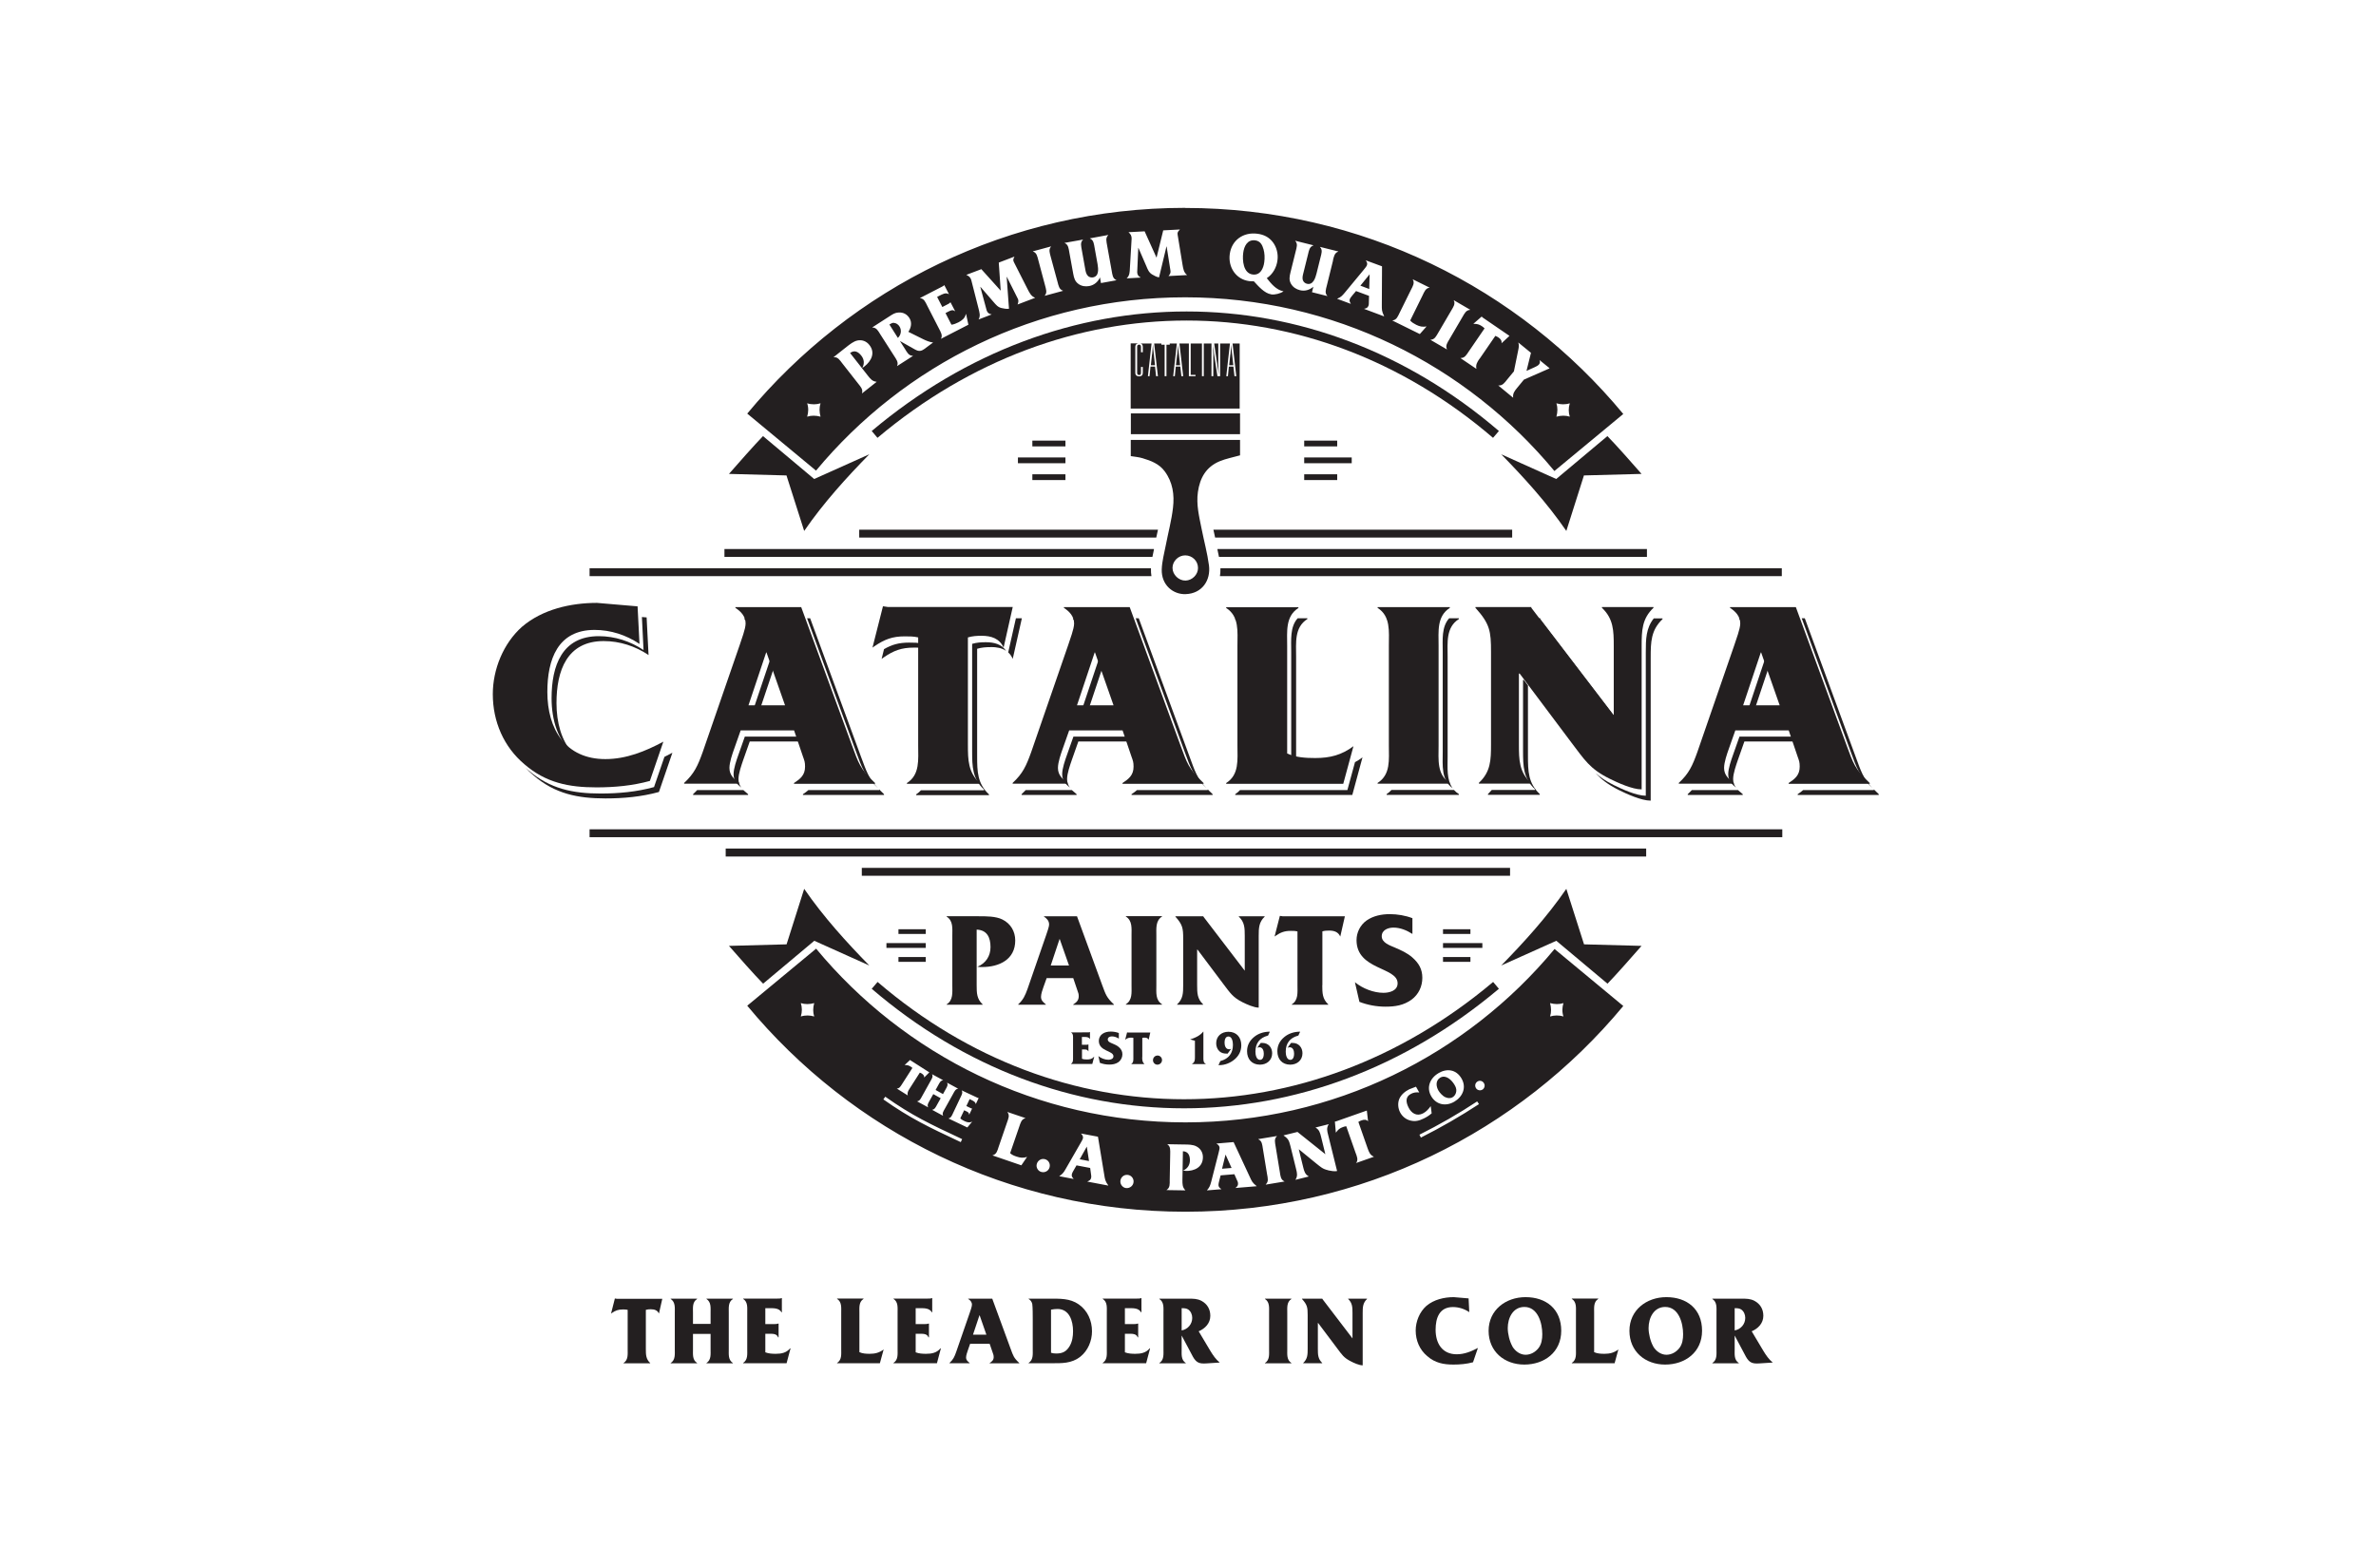 <?xml version="1.0" encoding="UTF-8"?> <svg xmlns="http://www.w3.org/2000/svg" id="Logo" viewBox="0 0 247 163"><defs><style>.cls-1,.cls-2{fill:#231f20;}.cls-2{fill-rule:evenodd;}</style></defs><g id="Catalina_Paints"><path class="cls-2" d="M75.78,98.34c.82.94,2.68,3.05,3.55,3.93l5.32-4.46,5.72,2.57c-2.31-2.36-4.75-5.03-6.77-7.97l-1.83,5.77-5.99.16h0Z"></path><path class="cls-2" d="M170.65,98.34c-.82.94-2.68,3.05-3.54,3.93l-5.32-4.46-5.73,2.57c2.31-2.36,4.75-5.03,6.77-7.97l1.84,5.77,5.99.16h0Z"></path><path class="cls-1" d="M155.22,102.09l.6.71c-19.68,16.57-45.88,16.57-65.2,0l.61-.71c18.96,16.26,44.67,16.26,63.99,0Z"></path><polygon class="cls-2" points="61.29 86.22 185.28 86.22 185.28 87.04 61.29 87.04 61.29 86.22 61.29 86.22"></polygon><polygon class="cls-2" points="75.44 88.22 171.13 88.22 171.13 89.05 75.44 89.05 75.44 88.22 75.44 88.22"></polygon><polygon class="cls-2" points="89.59 90.23 156.98 90.23 156.98 91.05 89.59 91.05 89.59 90.23 89.59 90.23"></polygon><polygon class="cls-2" points="105.82 47.56 110.76 47.56 110.76 48.16 105.82 48.16 105.82 47.56 105.82 47.56"></polygon><polygon class="cls-2" points="107.32 45.81 110.76 45.81 110.76 46.41 107.32 46.41 107.32 45.81 107.32 45.81"></polygon><polygon class="cls-2" points="107.32 49.31 110.76 49.31 110.76 49.91 107.32 49.91 107.32 49.31 107.32 49.31"></polygon><polygon class="cls-2" points="140.52 47.56 135.58 47.56 135.58 48.16 140.52 48.16 140.52 47.56 140.52 47.56"></polygon><polygon class="cls-2" points="139.01 45.81 135.58 45.81 135.58 46.41 139.01 46.41 139.01 45.81 139.01 45.81"></polygon><polygon class="cls-2" points="139.01 49.31 135.58 49.31 135.58 49.91 139.01 49.91 139.01 49.31 139.01 49.31"></polygon><polygon class="cls-2" points="92.15 98.05 96.24 98.05 96.24 98.55 92.15 98.55 92.15 98.05 92.15 98.05"></polygon><polygon class="cls-2" points="93.4 96.61 96.24 96.61 96.24 97.1 93.4 97.1 93.4 96.61 93.4 96.61"></polygon><polygon class="cls-2" points="93.4 99.5 96.24 99.5 96.24 100 93.4 100 93.4 99.5 93.4 99.5"></polygon><polygon class="cls-2" points="154.1 98.05 150.01 98.05 150.01 98.55 154.1 98.55 154.1 98.05 154.1 98.05"></polygon><polygon class="cls-2" points="152.86 96.61 150.01 96.61 150.01 97.1 152.86 97.1 152.86 96.61 152.86 96.61"></polygon><polygon class="cls-2" points="152.86 99.5 150.01 99.5 150.01 100 152.86 100 152.86 99.5 152.86 99.5"></polygon><path class="cls-1" d="M101.53,102.43c0,.8.01,1.43.62,1.99v.04h-3.74v-.04c.69-.43.59-1.23.59-1.96v-5.2c0-.73.1-1.53-.59-1.96v-.04h3.3c.78,0,1.81-.01,2.5.34.85.42,1.33,1.23,1.33,2.18,0,1.99-1.68,2.76-3.43,2.76-.17,0-.34,0-.5-.03.87-.36,1.36-1.11,1.36-2.04,0-.99-.35-1.78-1.44-1.82v5.79Z"></path><path class="cls-1" d="M108.81,101.68l-.34.95c-.1.28-.25.71-.25,1.01,0,.39.25.57.5.78v.04h-2.87v-.04c.53-.49.71-.9.97-1.61l1.93-5.58c.08-.28.31-.83.31-1.12,0-.38-.25-.63-.53-.81v-.04h3.43l2.64,7.21c.34.9.41,1.22,1.2,1.96v.04h-4.23v-.04c.32-.21.57-.41.57-.85,0-.24-.03-.31-.11-.53l-.46-1.36h-2.77ZM110.16,97.62h-.01l-.92,2.76h1.9l-.97-2.76Z"></path><path class="cls-1" d="M120.21,102.47c0,.73-.1,1.51.59,1.94v.04h-3.76v-.04c.69-.43.59-1.22.59-1.94v-5.22c0-.73.1-1.53-.59-1.96v-.04h3.76v.04c-.68.43-.59,1.23-.59,1.96v5.22Z"></path><path class="cls-1" d="M130.85,104.76c-.49,0-1.26-.35-1.68-.56-1.03-.52-1.3-.99-1.99-1.89l-2.69-3.58h-.04v3.69c0,.81.01,1.43.62,2v.04h-2.7v-.04c.62-.57.63-1.19.63-2v-4.83c0-1.08-.06-1.46-.81-2.29v-.04h2.91v.04l4.3,5.62v-3.62c0-.81-.01-1.43-.62-2v-.04h2.69v.04c-.6.57-.62,1.19-.62,2v7.46Z"></path><path class="cls-1" d="M137.46,102.43c0,.8.01,1.43.62,1.99v.04h-3.79v-.04c.69-.43.59-1.23.59-1.96v-5.62c-.24-.06-.45-.06-.7-.06-.64,0-1.05.15-1.58.52l-.1.07.55-2.15.27.04h6.49l-.48,2.11c-.21-.48-.64-.62-1.15-.62-.25,0-.48.01-.71.08v5.6Z"></path><path class="cls-1" d="M140.87,102.13c.78.64,1.93,1.09,2.94,1.09.63,0,1.48-.21,1.48-.99,0-1.71-4.27-1.36-4.27-4.49,0-.8.39-1.57,1.03-2.03.71-.5,1.58-.67,2.43-.67.78,0,1.62.14,2.35.42v1.64c-.59-.38-1.27-.66-1.97-.66-.55,0-1.22.24-1.22.9s.81.94,1.33,1.16c.67.29,1.3.56,1.86,1.05.67.59,1.03,1.22,1.03,2.11s-.38,1.72-1.12,2.27c-.83.6-1.72.73-2.71.73-.92,0-1.85-.17-2.71-.5l-.46-2.01Z"></path><polygon class="cls-2" points="112.98 119.21 112.24 120.53 113.21 120.71 112.98 119.21 112.98 119.21"></polygon><path class="cls-2" d="M161.6,98.67c-9.14,11.01-22.94,18.02-38.37,18.02s-29.25-7.03-38.39-18.06l-7.16,5.93c10.84,13.09,27.22,21.42,45.55,21.42s34.67-8.32,45.52-21.39l-7.15-5.93ZM84.64,105.68c-.43-.13-.91-.15-1.39,0,.15-.48.14-.96,0-1.39.44.14.91.13,1.39,0-.13.49-.14.95,0,1.39ZM149.52,111.58c.89-.53,1.86-.4,2.41.54.55.93.13,1.9-.73,2.41-.87.52-1.88.35-2.41-.55-.54-.91-.13-1.89.74-2.4ZM96.89,111.68h0s1.16.63,1.16.63h0c-.29.03-.39.29-.52.52l-.27.49.77.43.27-.49c.12-.22.29-.45.15-.7h0s1.16.63,1.16.63h0c-.29.03-.39.29-.52.52l-.89,1.6c-.12.22-.29.45-.15.7h0s-1.16-.63-1.16-.63h0c.29-.03.39-.29.52-.52l.38-.68-.77-.43-.38.68c-.12.22-.29.45-.15.7h0s-1.16-.63-1.16-.63h0c.29-.03.39-.29.52-.52l.89-1.6c.12-.22.29-.45.15-.7ZM93.23,113.17c.29,0,.41-.26.55-.47l1.07-1.67c-.06-.06-.12-.1-.2-.15-.19-.12-.34-.15-.57-.15h-.04s.57-.53.57-.53l.07.06,1.93,1.23-.54.54c.03-.18-.08-.3-.22-.4-.08-.05-.14-.09-.23-.11l-1.06,1.66c-.15.24-.27.43-.19.71h0s-1.13-.71-1.13-.71h0ZM99.87,118.74l-.19-.09c-3.05-1.43-5.06-2.38-7.85-4.35l.2-.28c2.76,1.96,4.77,2.9,7.8,4.32l.19.09-.14.31ZM101.45,114.82h-.01c-.02-.27-.28-.37-.5-.48l-.14-.07-.34.72.41.2c.06.03.13.06.17.06h.02s-.3.63-.3.63h-.02c.02-.22-.19-.3-.36-.38l-.15-.07-.4.84c.12.13.28.21.44.29.25.12.5.19.77.06h.02s-.5.6-.5.6l-1.97-.94h0c.28-.05.37-.31.48-.54l.79-1.67c.11-.23.26-.47.11-.71h0s1.56.73,1.56.73c.07.03.14.07.2.07h.01s-.31.65-.31.65ZM106.19,121.16l-3-1.03v-.02c.42-.1.5-.5.62-.86l.88-2.56c.12-.36.31-.73.04-1.06v-.02s1.86.63,1.86.63v.02c-.42.1-.5.51-.63.87l-.95,2.76c.18.18.43.28.68.36.38.13.7.16,1.08.03l-.59.87ZM109.11,121.36c-.1.38-.49.59-.87.48-.34-.09-.56-.48-.46-.82.1-.38.48-.61.86-.5.36.1.57.47.47.84ZM115.21,123.26l-2.16-.41v-.02c.19-.08.34-.15.38-.38.02-.12.02-.16,0-.28l-.1-.74-1.42-.27-.26.45c-.08.13-.2.34-.23.49-.04.2.07.32.18.45v.02s-1.47-.28-1.47-.28v-.02c.32-.2.46-.39.65-.73l1.53-2.66c.07-.14.24-.39.27-.54.04-.19-.07-.35-.19-.47v-.02s1.75.33,1.75.33l.65,3.94c.08.49.09.66.42,1.12v.02ZM117.84,122.9c-.04.39-.39.66-.78.62-.35-.04-.62-.38-.59-.74.04-.39.37-.68.77-.63.37.04.64.38.6.75ZM123.24,121.72c-.09,0-.17,0-.26-.02.45-.18.71-.56.72-1.05,0-.52-.17-.93-.73-.96l-.05,3.01c0,.41,0,.74.3,1.04v.02l-1.94-.03v-.02c.36-.22.32-.63.32-1.01l.05-2.7c0-.38.06-.79-.29-1.02v-.02s1.72.03,1.72.03c.41,0,.94,0,1.3.2.44.23.68.65.67,1.15-.02,1.03-.9,1.42-1.8,1.4ZM128.44,123.52v-.02c.16-.12.28-.24.26-.47,0-.12-.03-.16-.08-.27l-.3-.68-1.43.12-.13.51c-.04.15-.1.38-.09.53.02.2.16.29.29.38v.02s-1.48.12-1.48.12v-.02c.25-.28.33-.49.43-.87l.76-2.97c.03-.15.12-.44.11-.59-.02-.2-.16-.31-.31-.4v-.02s1.77-.15,1.77-.15l1.68,3.61c.21.45.26.61.71.96v.02s-2.18.18-2.18.18ZM131.59,123.15v-.02c.31-.28.2-.67.13-1.05l-.44-2.68c-.06-.37-.08-.79-.47-.95v-.02s1.93-.32,1.93-.32v.02c-.31.28-.19.68-.13,1.06l.44,2.68c.06.37.08.78.47.95v.02s-1.93.32-1.93.32ZM138.08,121.67c-.59-.13-.78-.34-1.24-.7l-1.8-1.47h-.02s.46,1.87.46,1.87c.1.41.19.72.56.93v.02s-1.36.34-1.36.34v-.02c.23-.37.16-.68.06-1.09l-.6-2.43c-.14-.54-.21-.73-.7-1.06v-.02s1.46-.36,1.46-.36v.02s2.88,2.3,2.88,2.3l-.45-1.83c-.1-.41-.19-.72-.56-.93v-.02s1.35-.34,1.35-.34v.02c-.23.36-.16.68-.05,1.09l.93,3.76c-.25.06-.68-.02-.92-.07ZM140.98,120.93v-.02c.25-.33.07-.71-.06-1.06l-.97-2.76c-.13.01-.23.05-.35.09-.32.11-.49.26-.69.53l-.04.05-.1-1.15.14-.03,3.18-1.12.13,1.12c-.18-.2-.42-.19-.67-.1-.12.04-.23.09-.34.16l.96,2.74c.14.39.25.7.64.87v.02s-1.85.65-1.85.65ZM146.62,116.5c-.48-.12-.87-.44-1.09-.89-.2-.41-.24-.92-.07-1.35.19-.45.6-.79,1.04-1.01l.7-.27.34.6c-.29-.04-.59,0-.85.14-.61.3-.54.87-.27,1.41.3.61.85.96,1.5.63.34-.17.6-.46.81-.76l.1.75c-.25.22-.53.4-.83.54-.45.22-.87.34-1.37.21ZM147.71,118.27l-.15-.3c2.06-1.03,4.08-2.19,6-3.46l.19.28c-1.94,1.27-3.97,2.44-6.04,3.48ZM154.11,113.28c-.21.14-.52.08-.66-.13-.16-.23-.11-.54.13-.7.22-.15.52-.09.67.14.16.23.09.54-.14.7ZM162.53,105.68c-.48-.15-.97-.13-1.39,0,.14-.44.13-.91,0-1.39.48.13.95.14,1.39,0-.13.43-.16.92,0,1.39Z"></path><polygon class="cls-2" points="127.4 120.05 127.04 121.51 128.03 121.43 127.41 120.05 127.4 120.05"></polygon><path class="cls-2" d="M150.21,114.05c.24.13.55.17.79.03.23-.13.36-.37.39-.63.03-.25-.07-.48-.2-.69-.29-.48-.89-1.06-1.47-.72-.5.3-.44.91-.18,1.35.15.25.42.53.67.67Z"></path><path class="cls-2" d="M170.65,49.27c-.82-.94-2.68-3.05-3.55-3.93l-5.32,4.46-5.72-2.57c2.31,2.36,4.75,5.03,6.77,7.97l1.83-5.77,5.99-.16h0Z"></path><path class="cls-2" d="M75.78,49.27c.82-.94,2.68-3.05,3.54-3.93l5.32,4.46,5.73-2.57c-2.31,2.36-4.75,5.03-6.77,7.97l-1.84-5.77-5.99-.16h0Z"></path><path class="cls-1" d="M91.22,45.52l-.6-.71c19.68-16.57,45.88-16.57,65.2,0l-.61.71c-18.96-16.26-44.67-16.26-63.99,0Z"></path><path class="cls-2" d="M130.49,24.99c-.82-.11-1.16.61-1.25,1.3-.1.76,0,2.13.99,2.25.8.1,1.12-.65,1.2-1.3.06-.43.04-.91-.08-1.33-.13-.46-.34-.85-.86-.92Z"></path><polygon class="cls-2" points="141.42 29.7 142.34 30.05 142.38 28.53 142.37 28.53 141.42 29.7"></polygon><path class="cls-2" d="M92.93,33.56c-.15,0-.29.06-.41.14l-.06.04.88,1.39c.34-.31.41-.82.16-1.2-.13-.2-.34-.35-.58-.36Z"></path><path class="cls-2" d="M123.2,21.61c-18.31,0-34.67,8.32-45.52,21.39l7.15,5.93c9.14-11.01,22.94-18.02,38.37-18.02s29.25,7.03,38.39,18.06l7.16-5.93c-10.84-13.09-27.22-21.42-45.55-21.42ZM85.3,43.32c-.48-.13-.95-.14-1.39,0,.13-.43.16-.92,0-1.39.48.15.97.13,1.39,0-.14.44-.13.91,0,1.39ZM89.61,40.89v-.02c.13-.4-.17-.69-.4-.99l-1.67-2.13c-.23-.3-.45-.66-.87-.61v-.02s1.34-1.06,1.34-1.06c.32-.25.73-.58,1.13-.66.48-.1.94.08,1.24.47.64.81.2,1.67-.52,2.23-.07.05-.14.11-.22.15.24-.43.2-.89-.1-1.27-.32-.41-.71-.62-1.17-.28l1.86,2.37c.26.33.46.58.89.62v.02s-1.52,1.2-1.52,1.2ZM96.19,36.22c-.4.29-.63.36-1.08.11l-1.56-.88.54.85c.2.32.38.7.81.69v.02s-1.64,1.05-1.64,1.05v-.02c.17-.38-.1-.7-.3-1.02l-1.46-2.28c-.2-.32-.38-.69-.81-.69v-.02s1.8-1.16,1.8-1.16c.3-.19.54-.36.91-.38.49-.03.88.17,1.14.58.29.46.18,1-.11,1.43l1.51.75c.34.17.68.31,1.06.36l-.81.6ZM97.82,35.24v-.02c.2-.36-.03-.7-.2-1.04l-1.24-2.42c-.17-.34-.32-.73-.73-.76v-.02s2.25-1.16,2.25-1.16c.1-.05.2-.1.25-.17h.02s.48.93.48.93h-.02c-.33-.2-.68.02-1,.18l-.21.11.54,1.05.6-.31c.09-.05.18-.1.22-.16l.03-.02.47.9-.03.02c-.22-.21-.51-.03-.75.09l-.21.11.62,1.21c.26-.03.5-.14.73-.25.36-.19.67-.42.76-.84l.03-.02.24,1.11-2.86,1.47ZM105.79,31.66v-.02c.06-.16.12-.39.03-.56l-1.15-2.29h-.02s.24,3.31.24,3.31c-.25.03-.52-.01-.76-.07-.4-.09-.59-.34-.85-.64l-1.35-1.56h-.02s.66,2.44.66,2.44c.07.24.26.38.5.41v.02s-1.33.51-1.33.51v-.02c.2-.36.08-.7-.01-1.09l-.76-2.98c-.07-.27-.25-.43-.5-.53v-.02s1.56-.59,1.56-.59v.02s2,2.22,2,2.22l-.2-2.9v-.02s1.62-.62,1.62-.62v.02c-.1.21-.17.32-.05.55l1.43,2.82c.19.36.36.73.76.88v.02s-1.79.68-1.79.68ZM108.61,30.75v-.02c.28-.31.12-.69.03-1.06l-.7-2.62c-.1-.37-.16-.78-.56-.9v-.02s1.88-.51,1.88-.51v.02c-.28.31-.12.7-.03,1.06l.71,2.62c.1.37.16.77.56.9v.02s-1.88.51-1.88.51ZM114.45,29.42l-.1-.58c-.21.46-.59.8-1.12.9-.39.07-.79.02-1.12-.22-.37-.27-.46-.62-.54-1.05l-.41-2.25c-.07-.37-.09-.79-.48-.95v-.02s1.9-.34,1.9-.34v.02c-.31.28-.18.68-.12,1.06l.35,1.95c.05.28.09.55.3.76.13.12.33.17.51.14.65-.12.56-.89.48-1.37l-.31-1.72c-.07-.37-.09-.79-.48-.95v-.02s1.9-.35,1.9-.35v.02c-.31.28-.18.68-.12,1.06l.48,2.66c.07.37.09.79.48.95v.02s-1.6.29-1.6.29ZM121.48,28.71v-.02c.12-.13.24-.33.2-.53l-.4-2.53h-.02s-.77,3.21-.77,3.21c-.25-.04-.49-.17-.71-.3-.35-.21-.46-.51-.61-.87l-.82-1.89h-.02s-.11,2.52-.11,2.52c0,.25.13.44.35.54v.02s-1.43.08-1.43.08v-.02c.3-.28.3-.64.32-1.04l.18-3.07c.01-.28-.11-.49-.31-.65v-.02s1.67-.09,1.67-.09v.02s1.23,2.72,1.23,2.72l.69-2.82v-.02s1.73-.09,1.73-.09v.02c-.16.17-.27.25-.23.51l.51,3.12c.07.4.12.81.46,1.07v.02s-1.91.1-1.91.1ZM132.15,30.6c-.69-.09-1.35-.86-1.8-1.35l-.47-.02c-1.41-.18-2.22-1.46-2.04-2.8.19-1.46,1.41-2.32,2.86-2.13.66.08,1.22.35,1.62.88.4.52.57,1.23.48,1.88-.09.74-.48,1.45-1.11,1.86.45.57.97,1.22,1.74,1.37-.34.23-.88.37-1.29.32ZM138.58,27.07l-.65,2.63c-.09.37-.24.76.05,1.06v.02s-1.59-.4-1.59-.4l.14-.57c-.38.33-.87.49-1.39.36-.38-.09-.73-.31-.93-.66-.23-.4-.16-.75-.06-1.18l.55-2.22c.09-.37.24-.76-.05-1.06v-.02s1.88.47,1.88.47v.02c-.41.13-.46.55-.55.91l-.48,1.93c-.07.28-.15.54-.04.81.07.17.23.29.4.33.64.16.88-.58,1-1.06l.42-1.69c.09-.37.24-.76-.05-1.06v-.02s1.89.47,1.89.47v.02c-.4.13-.46.55-.55.91ZM143.88,32.89l-2.06-.77v-.02c.2-.04.36-.09.44-.31.04-.12.04-.16.04-.28l.02-.75-1.35-.5-.34.4c-.1.12-.25.3-.31.44-.07.19.02.32.1.47v.02s-1.4-.52-1.4-.52v-.02c.36-.14.52-.31.77-.61l1.96-2.37c.09-.12.3-.35.35-.49.07-.18,0-.35-.11-.49v-.02s1.68.62,1.68.62l-.02,3.99c0,.5-.02.67.23,1.17v.02ZM148.62,29.91c-.42.04-.56.44-.73.79l-1.29,2.62c.16.2.4.33.63.45.36.18.67.24,1.07.17l-.7.79-2.84-1.4v-.02c.43-.04.56-.43.73-.77l1.2-2.43c.17-.34.4-.69.18-1.05v-.02s1.76.87,1.76.87v.02ZM150.42,36.31v.02s-1.7-.99-1.7-.99v-.02c.43-.01.59-.39.79-.72l1.37-2.34c.19-.33.44-.66.25-1.03v-.02s1.7.99,1.7.99v.02c-.43.01-.6.4-.79.72l-1.37,2.34c-.19.33-.44.65-.25,1.03ZM153.8,37.3c-.23.34-.41.62-.32,1.03v.02s-1.64-1.11-1.64-1.11v-.02c.43.02.63-.36.84-.67l1.65-2.41c-.09-.09-.18-.16-.28-.23-.28-.19-.5-.24-.83-.24h-.06s.87-.76.87-.76l.1.1,2.79,1.91-.83.77c.05-.27-.09-.45-.31-.6-.11-.07-.21-.13-.33-.17l-1.65,2.4ZM161.08,38.3l-2.66,1.17-.7.85c-.27.33-.47.58-.42,1.01v.02s-1.53-1.26-1.53-1.26v-.02c.43.05.66-.3.9-.6l.71-.86.46-2.26c.05-.26.09-.48,0-.72v-.02s1.31,1.07,1.31,1.07v.02s-.46,1.86-.46,1.86l.84-.38c.13-.06.35-.16.45-.28.12-.15.13-.28.07-.44v-.02s1.02.83,1.02.83v.02ZM163.19,43.32c-.44-.14-.91-.13-1.39,0,.13-.49.14-.95,0-1.39.43.13.91.15,1.39,0-.15.48-.14.96,0,1.39Z"></path><path class="cls-1" d="M112.47,110.07c.16.07.35.08.52.08.28,0,.54-.04.73-.28h.03l-.2.75h-2.21v-.02c.24-.15.21-.44.21-.69v-1.87c0-.26.04-.55-.21-.7h0s1.75-.01,1.75-.01c.08,0,.16,0,.21-.03h.01v.72h-.01c-.14-.23-.42-.21-.67-.21h-.16v.81h.47c.07,0,.14,0,.18-.03h.03v.7h-.03c-.07-.2-.3-.18-.48-.18h-.16v.94Z"></path><path class="cls-1" d="M114.17,109.79c.28.23.69.39,1.05.39.22,0,.53-.08.53-.36,0-.61-1.52-.49-1.52-1.61,0-.28.14-.56.37-.72.25-.18.56-.24.87-.24.28,0,.58.05.84.15v.58c-.21-.13-.46-.23-.71-.23-.2,0-.44.08-.44.32s.29.34.48.42c.24.1.47.2.67.37.24.21.37.44.37.75s-.14.61-.4.81c-.3.21-.62.26-.97.26-.33,0-.66-.06-.97-.18l-.16-.72Z"></path><path class="cls-1" d="M118.74,109.9c0,.28,0,.51.22.71v.02h-1.35v-.02c.24-.15.21-.44.21-.7v-2.01c-.08-.02-.16-.02-.25-.02-.23,0-.38.05-.56.19l-.04.03.2-.77.09.02h2.32l-.17.75c-.08-.17-.23-.22-.41-.22-.09,0-.17,0-.25.03v2Z"></path><path class="cls-1" d="M119.86,110.23c0-.27.2-.49.48-.49.25,0,.46.21.46.47s-.21.48-.49.48c-.24,0-.45-.21-.45-.46Z"></path><path class="cls-1" d="M125.1,109.94c0,.26-.02.54.25.67v.02h-1.43v-.02c.29-.18.3-.39.3-.7v-1.71l-.5-.13h0c.53-.17,1.02-.39,1.36-.81h.02v2.68Z"></path><path class="cls-1" d="M126.88,110.31c.85-.23,1.29-.8,1.29-1.68,0-.31-.08-.87-.47-.87-.33,0-.4.39-.4.64,0,.3.11.69.47.69.08,0,.15-.02.2-.05h.02l-.37.5h-.11c-.27,0-.53-.05-.74-.24-.23-.21-.34-.52-.34-.83,0-.75.56-1.2,1.27-1.2.85,0,1.34.58,1.34,1.41,0,.6-.26,1.1-.72,1.48-.43.36-1,.58-1.56.58h-.09s.19-.42.19-.42Z"></path><path class="cls-1" d="M131.8,107.67c-.85.23-1.29.79-1.29,1.67,0,.29.08.85.48.85.32,0,.39-.39.39-.64,0-.29-.1-.67-.46-.67-.08,0-.15.02-.2.05h-.02l.36-.5h.17c.62,0,1.02.47,1.02,1.07,0,.73-.56,1.19-1.27,1.19-.85,0-1.34-.58-1.34-1.4,0-.6.26-1.09.72-1.47.43-.36,1-.56,1.65-.56l-.19.41Z"></path><path class="cls-1" d="M134.95,107.67c-.85.23-1.29.79-1.29,1.67,0,.29.08.85.48.85.32,0,.39-.39.39-.64,0-.29-.1-.67-.46-.67-.08,0-.15.02-.2.05h-.02l.36-.5h.17c.62,0,1.02.47,1.02,1.07,0,.73-.56,1.19-1.27,1.19-.85,0-1.34-.58-1.34-1.4,0-.6.26-1.09.72-1.47.43-.36,1-.56,1.65-.56l-.19.41Z"></path><path class="cls-2" d="M119.65,59.15s0-.05,0-.07h-58.36v.82h58.41c-.04-.24-.06-.5-.05-.75Z"></path><path class="cls-2" d="M119.95,57.13s0-.03.01-.05h-44.65v.82h44.49c.05-.26.1-.52.16-.77Z"></path><path class="cls-2" d="M120.36,55.16s.01-.06.02-.09h-31.06v.82h30.88c.05-.25.1-.49.16-.74Z"></path><path class="cls-2" d="M126.87,59.15s0-.05,0-.07h58.36v.82h-58.41c.04-.24.06-.5.05-.75Z"></path><path class="cls-2" d="M126.57,57.13s0-.03-.01-.05h44.65v.82h-44.49c-.05-.26-.1-.52-.16-.77Z"></path><path class="cls-2" d="M126.16,55.16s-.01-.06-.02-.09h31.06v.82h-30.88c-.05-.25-.1-.49-.16-.74Z"></path><path class="cls-1" d="M117.55,45.75v1.67c.42.07.84.1,1.23.22.87.26,1.72.58,2.29,1.35.85,1.14,1.03,2.46.87,3.8-.15,1.31-.5,2.6-.75,3.9-.16.83-.39,1.66-.42,2.5-.05,1.65,1.2,2.63,2.49,2.58,1.7-.06,2.62-1.43,2.42-2.99-.17-1.27-.51-2.51-.76-3.77-.25-1.27-.58-2.53-.39-3.86.21-1.47.85-2.6,2.25-3.19.67-.28,1.4-.41,2.13-.62v-1.6h-11.36ZM124.54,59.06c0,.68-.6,1.28-1.29,1.3-.71.02-1.36-.61-1.36-1.32,0-.7.61-1.3,1.32-1.3.74,0,1.34.59,1.33,1.32Z"></path><path class="cls-1" d="M126.22,35.71l.32,2.19c.04.27.09.66.16,1.07h0c-.02-.47-.05-.91-.05-1.1v-2.16h-.44Z"></path><path class="cls-1" d="M127.9,36.85l-.12,1.12h.43l-.12-1.12c-.04-.34-.09-.69-.09-1.03h0c-.04.34-.05.69-.09,1.03Z"></path><path class="cls-1" d="M128.13,35.71l.39,3.4h-.19l-.11-1h-.47l-.1,1h-.17l.38-3.4h-1.02s0,3.4,0,3.4h-.28l-.33-2.17c-.03-.18-.08-.65-.13-1.1h0c0,.44.03.88.03.99v2.28h-.19v-3.4h-.8s0,3.4,0,3.4h-.19v-3.4h-1.17s0,3.26,0,3.26h.5v.14h-.69v-3.4h-.98s.39,3.4.39,3.4h-.19l-.11-1h-.47l-.1,1h-.17l.38-3.4h-.74s0,.13,0,.13h-.34v3.27h-.19v-3.27h-.34v-.13h-.75s.39,3.4.39,3.4h-.19l-.11-1h-.47l-.1,1h-.17l.38-3.4h-.94c-.07,0-.14,0-.21,0,.16.04.24.16.24.35v.56h-.19v-.53c0-.14-.04-.26-.19-.26-.13,0-.21.08-.21.21v2.74c0,.13.08.21.21.21.15,0,.19-.08.19-.26v-.58h.19v.61c0,.24-.13.37-.38.37s-.4-.13-.4-.37v-2.71c0-.2.11-.32.3-.35-.26,0-.52,0-.78,0v6.78h11.33v-6.77h-.76Z"></path><path class="cls-1" d="M122.37,36.85l-.12,1.12h.43l-.12-1.12c-.04-.34-.09-.69-.09-1.03h0c-.04.34-.05.69-.09,1.03Z"></path><path class="cls-1" d="M119.76,36.85l-.12,1.12h.43l-.12-1.12c-.04-.34-.09-.69-.09-1.03h0c-.04.34-.05.69-.09,1.03Z"></path><rect class="cls-1" x="117.56" y="42.98" width="11.35" height="2.16"></rect><path class="cls-1" d="M88.99,78.15c.65,1.74.81,2.39,2.28,3.79-1.01-1.07-1.2-1.77-1.77-3.28l-5.28-14.38h-.32l5.09,13.87Z"></path><path class="cls-1" d="M77.38,64.36c.08.05.16.11.24.17-.07-.09-.14-.18-.22-.26h-.02v.08Z"></path><polygon class="cls-1" points="80.45 69.44 80.11 68.49 80.09 68.49 78.24 73.99 78.92 73.99 80.45 69.44"></polygon><path class="cls-1" d="M77.27,82.14h-4.79c-.13.14-.27.28-.43.43v.08h5.72v-.08c-.18-.15-.35-.29-.51-.44v.02Z"></path><path class="cls-1" d="M91.39,82.07v.07h-7.35c-.17.15-.36.29-.57.43v.08h8.43v-.08c-.19-.18-.36-.34-.51-.5Z"></path><path class="cls-1" d="M82.96,76.58h-5.53l-.67,1.9c-.2.56-.5,1.42-.5,2.01,0,.67.37,1.04.8,1.39-.17-.23-.29-.51-.29-.88,0-.59.31-1.45.5-2.01l.67-1.9h5.19l-.17-.51Z"></path><path class="cls-1" d="M95.89,67.35v-.43c-.47-.11-.89-.11-1.4-.11-1.05,0-1.78.21-2.59.68l-.25,1.01.2-.14c1.06-.73,1.87-1.03,3.15-1.03.32,0,.6,0,.89.03Z"></path><path class="cls-1" d="M105.61,64.28l-.8,3.55c.19.17.35.39.47.67l.95-4.22h-.62Z"></path><path class="cls-1" d="M102.99,67.27c.61,0,1.17.1,1.6.4-.46-.69-1.23-.9-2.11-.9-.5,0-.95.03-1.42.17v11.17c0,1.59.03,2.85,1.23,3.97v.08h-6.55c-.14.15-.3.3-.5.43v.08h7.57v-.08c-1.2-1.12-1.23-2.37-1.23-3.97v-11.17c.48-.14.92-.17,1.42-.17Z"></path><polygon class="cls-1" points="114.6 69.44 114.27 68.49 114.24 68.49 112.4 73.99 113.08 73.99 114.6 69.44"></polygon><path class="cls-1" d="M111.54,64.36c.08.05.16.11.24.17-.07-.09-.14-.18-.22-.26h-.02v.08Z"></path><path class="cls-1" d="M123.15,78.15c.65,1.74.81,2.39,2.27,3.79-1.01-1.07-1.2-1.77-1.76-3.28l-5.28-14.38h-.32l5.09,13.87Z"></path><path class="cls-1" d="M117.12,76.58h-5.53l-.67,1.9c-.2.56-.5,1.42-.5,2.01,0,.67.37,1.04.8,1.39-.17-.23-.29-.51-.29-.88,0-.59.31-1.45.5-2.01l.67-1.9h5.19l-.17-.51Z"></path><path class="cls-1" d="M111.42,82.14h-4.79c-.13.14-.27.28-.43.43v.08h5.72v-.08c-.18-.15-.35-.29-.51-.44v.02Z"></path><path class="cls-1" d="M125.55,82.07v.07h-7.35c-.17.15-.36.29-.57.43v.08h8.43v-.08c-.19-.18-.36-.34-.51-.5Z"></path><path class="cls-1" d="M134.23,67.79v11.2c.16.08.34.14.51.19v-10.88c0-1.48-.2-3.07,1.17-3.94v-.08h-1.01c-.81.9-.67,2.25-.67,3.51Z"></path><path class="cls-1" d="M128.4,64.29v.08c.05.03.1.07.14.1-.04-.06-.09-.12-.14-.18Z"></path><path class="cls-1" d="M140.86,79.24l-.79,2.9h-11.16c-.14.15-.3.3-.5.43v.08h12.17l1.06-3.91c-.26.2-.52.36-.78.5Z"></path><path class="cls-1" d="M144.15,64.29v.08c.05.03.1.07.14.1-.04-.06-.09-.12-.14-.18Z"></path><path class="cls-1" d="M151.15,82.13h0s-6.5,0-6.5,0c-.14.15-.3.3-.5.43v.08h7.51v-.08c-.2-.13-.37-.27-.51-.43Z"></path><path class="cls-1" d="M150.65,64.28c-.81.9-.67,2.24-.67,3.48v10.41c0,1.4-.18,2.89,1.03,3.78-.64-.89-.52-2.11-.52-3.27v-10.41c0-1.45-.2-3.04,1.17-3.91v-.08h-1.01Z"></path><polygon class="cls-1" points="159.94 64.28 168.19 75.08 168.19 74.92 160.12 64.36 160.12 64.28 159.94 64.28"></polygon><path class="cls-1" d="M158.84,71.26l-.43-.57h-.08v7.37c0,1.62.03,2.85,1.23,3.99v.08h-4.48c-.12.14-.25.28-.4.43v.08h5.39v-.08c-1.2-1.14-1.23-2.37-1.23-3.99v-7.31Z"></path><path class="cls-1" d="M171.93,64.28c-.82,1.03-.84,2.15-.84,3.57v14.88c-.98,0-2.51-.7-3.35-1.12-.81-.4-1.38-.8-1.86-1.23.59.65,1.26,1.18,2.37,1.74.84.42,2.37,1.12,3.35,1.12v-14.88c0-1.62.03-2.85,1.23-3.99v-.08h-.9Z"></path><path class="cls-1" d="M180.79,64.36c.08.05.16.11.24.17-.07-.09-.14-.18-.22-.26h-.02v.08Z"></path><polygon class="cls-1" points="183.85 69.44 183.52 68.49 183.49 68.49 181.65 73.99 182.33 73.99 183.85 69.44"></polygon><path class="cls-1" d="M192.39,78.15c.65,1.74.81,2.39,2.27,3.79-1.01-1.07-1.2-1.77-1.76-3.28l-5.28-14.38h-.32l5.09,13.87Z"></path><path class="cls-1" d="M180.67,82.14h-4.79c-.13.14-.27.28-.43.43v.08h5.72v-.08c-.18-.15-.35-.29-.51-.44v.02Z"></path><path class="cls-1" d="M186.36,76.58h-5.53l-.67,1.9c-.2.56-.5,1.42-.5,2.01,0,.67.37,1.04.8,1.39-.17-.23-.29-.51-.29-.88,0-.59.31-1.45.5-2.01l.67-1.9h5.19l-.17-.51Z"></path><path class="cls-1" d="M194.8,82.07v.07h-7.35c-.17.15-.36.29-.57.43v.08h8.43v-.08c-.19-.18-.36-.34-.51-.5Z"></path><path class="cls-1" d="M66.47,66.94c-1.37-.92-2.99-1.45-4.66-1.45-3.83,0-4.91,3.07-4.91,6.45,0,3.85,1.87,6.98,6.03,6.98,2.18,0,4.16-.81,6.03-1.81l-1.4,4.08c-1.81.5-3.69.67-5.56.67-2.85,0-5.25-.47-7.48-2.4-2.15-1.81-3.29-4.44-3.29-7.29,0-2.57,1.09-5.28,3.04-7.01,2.12-1.81,5.05-2.48,7.79-2.48l4.22.36.2,3.91Z"></path><path class="cls-1" d="M77,75.93l-.67,1.9c-.2.56-.5,1.42-.5,2.01,0,.78.5,1.15,1.01,1.56v.08h-5.72v-.08c1.06-.98,1.42-1.79,1.93-3.21l3.85-11.14c.17-.56.61-1.65.61-2.23,0-.75-.5-1.26-1.06-1.62v-.08h6.84l5.28,14.38c.67,1.79.81,2.43,2.4,3.91v.08h-8.43v-.08c.64-.42,1.15-.81,1.15-1.7,0-.48-.06-.61-.22-1.06l-.92-2.71h-5.53ZM79.68,67.83h-.03l-1.84,5.5h3.8l-1.93-5.5Z"></path><path class="cls-1" d="M100.62,77.44c0,1.59.03,2.85,1.23,3.97v.08h-7.57v-.08c1.37-.87,1.17-2.46,1.17-3.91v-11.23c-.47-.11-.89-.11-1.4-.11-1.28,0-2.09.31-3.15,1.03l-.2.14,1.09-4.3.53.08h12.96l-.95,4.22c-.42-.95-1.28-1.23-2.29-1.23-.5,0-.95.03-1.42.17v11.17Z"></path><path class="cls-1" d="M111.15,75.93l-.67,1.9c-.2.56-.5,1.42-.5,2.01,0,.78.5,1.15,1.01,1.56v.08h-5.72v-.08c1.06-.98,1.42-1.79,1.93-3.21l3.85-11.14c.17-.56.61-1.65.61-2.23,0-.75-.5-1.26-1.06-1.62v-.08h6.84l5.28,14.38c.67,1.79.81,2.43,2.4,3.91v.08h-8.43v-.08c.64-.42,1.15-.81,1.15-1.7,0-.48-.06-.61-.22-1.06l-.92-2.71h-5.53ZM113.83,67.83h-.03l-1.84,5.5h3.8l-1.93-5.5Z"></path><path class="cls-1" d="M133.8,78.33c.89.42,1.93.48,2.93.48,1.54,0,2.74-.31,3.97-1.23l-1.06,3.91h-12.17v-.08c1.37-.87,1.17-2.43,1.17-3.88v-10.41c0-1.45.2-3.04-1.17-3.91v-.08h7.51v.08c-1.37.87-1.17,2.46-1.17,3.94v11.2Z"></path><path class="cls-1" d="M149.55,77.52c0,1.45-.2,3.02,1.17,3.88v.08h-7.51v-.08c1.37-.87,1.17-2.43,1.17-3.88v-10.41c0-1.45.2-3.04-1.17-3.91v-.08h7.51v.08c-1.37.87-1.17,2.46-1.17,3.91v10.41Z"></path><path class="cls-1" d="M170.66,82.07c-.98,0-2.51-.7-3.35-1.12-2.07-1.03-2.6-1.98-3.97-3.77l-5.36-7.15h-.08v7.37c0,1.62.03,2.85,1.23,3.99v.08h-5.39v-.08c1.23-1.15,1.26-2.37,1.26-3.99v-9.63c0-2.15-.11-2.9-1.62-4.58v-.08h5.81v.08l8.57,11.22v-7.23c0-1.62-.03-2.85-1.23-3.99v-.08h5.36v.08c-1.2,1.14-1.23,2.37-1.23,3.99v14.88Z"></path><path class="cls-1" d="M180.4,75.93l-.67,1.9c-.2.56-.5,1.42-.5,2.01,0,.78.5,1.15,1.01,1.56v.08h-5.72v-.08c1.06-.98,1.42-1.79,1.93-3.21l3.85-11.14c.17-.56.61-1.65.61-2.23,0-.75-.5-1.26-1.06-1.62v-.08h6.84l5.28,14.38c.67,1.79.81,2.43,2.4,3.91v.08h-8.43v-.08c.64-.42,1.15-.81,1.15-1.7,0-.48-.06-.61-.22-1.06l-.92-2.71h-5.53ZM183.08,67.83h-.03l-1.84,5.5h3.8l-1.93-5.5Z"></path><path class="cls-1" d="M66.91,67.59c-1.37-.92-2.99-1.45-4.66-1.45-3.83,0-4.91,3.07-4.91,6.45,0,2.33.68,4.39,2.14,5.66-1.11-1.28-1.63-3.11-1.63-5.15,0-3.38,1.09-6.45,4.91-6.45,1.67,0,3.29.53,4.66,1.45l-.2-3.91-.49-.04.17,3.44Z"></path><path class="cls-1" d="M69.07,78.69l-1.08,3.14c-1.81.5-3.69.67-5.56.67-2.85,0-5.25-.48-7.48-2.4-.11-.09-.21-.19-.32-.28.26.28.53.54.83.79,2.23,1.93,4.63,2.4,7.48,2.4,1.87,0,3.74-.17,5.56-.67l1.4-4.08c-.27.15-.55.29-.83.43Z"></path><path class="cls-1" d="M67.14,140.26c0,.58.01,1.04.45,1.45v.03h-2.77v-.03c.5-.32.43-.9.43-1.43v-4.1c-.17-.04-.33-.04-.51-.04-.47,0-.77.11-1.15.38l-.07.05.4-1.57.19.03h4.74l-.35,1.54c-.15-.35-.47-.45-.84-.45-.18,0-.35.01-.52.06v4.08Z"></path><path class="cls-1" d="M72.04,140.28c0,.53-.07,1.11.43,1.43v.03h-2.75v-.03c.5-.32.43-.9.43-1.43v-3.8c0-.53.07-1.11-.43-1.43v-.03h2.75v.03c-.51.32-.43.9-.43,1.43v1.16h1.83v-1.16c0-.53.07-1.11-.43-1.43v-.03h2.75v.03c-.5.32-.43.9-.43,1.43v3.8c0,.53-.07,1.11.43,1.43v.03h-2.75v-.03c.5-.32.43-.9.43-1.43v-1.6h-1.83v1.6Z"></path><path class="cls-1" d="M79.57,140.6c.34.13.71.15,1.07.15.57,0,1.1-.09,1.49-.56h.05l-.41,1.54h-4.52v-.03c.5-.32.43-.89.43-1.42v-3.82c0-.53.07-1.11-.43-1.42v-.03h3.57c.15,0,.32,0,.43-.05h.03v1.48h-.03c-.28-.48-.86-.43-1.36-.43h-.33v1.65h.95c.14,0,.29-.01.38-.05h.05v1.43h-.05c-.14-.41-.61-.37-.99-.37h-.34v1.92Z"></path><path class="cls-1" d="M89.34,140.58c.33.15.7.17,1.07.17.56,0,1-.11,1.45-.45l-.39,1.43h-4.45v-.03c.5-.32.43-.89.43-1.42v-3.81c0-.53.07-1.11-.43-1.43v-.03h2.75v.03c-.5.32-.43.9-.43,1.44v4.09Z"></path><path class="cls-1" d="M95.2,140.6c.34.13.71.15,1.07.15.57,0,1.1-.09,1.49-.56h.05l-.41,1.54h-4.52v-.03c.5-.32.43-.89.43-1.42v-3.82c0-.53.07-1.11-.43-1.42v-.03h3.57c.15,0,.32,0,.43-.05h.03v1.48h-.03c-.28-.48-.86-.43-1.36-.43h-.33v1.65h.95c.14,0,.29-.01.38-.05h.05v1.43h-.05c-.14-.41-.61-.37-.99-.37h-.34v1.92Z"></path><path class="cls-1" d="M100.85,139.71l-.24.69c-.07.2-.18.52-.18.73,0,.29.18.42.37.57v.03h-2.09v-.03c.39-.36.52-.65.7-1.17l1.41-4.07c.06-.2.22-.6.22-.82,0-.28-.18-.46-.39-.59v-.03h2.5l1.93,5.26c.24.65.3.89.88,1.43v.03h-3.08v-.03c.23-.15.42-.3.42-.62,0-.17-.02-.22-.08-.39l-.34-.99h-2.02ZM101.83,136.75h-.01l-.67,2.01h1.39l-.7-2.01Z"></path><path class="cls-1" d="M107.36,137.14c0-.35,0-1.28-.05-1.57-.04-.2-.19-.43-.38-.52v-.03h2.16c1.1,0,2.13-.05,3.05.59.92.64,1.38,1.69,1.38,2.8,0,.99-.42,2.01-1.2,2.63-.93.74-1.95.69-3.09.69h-2.3v-.03c.5-.32.43-.9.43-1.43v-3.13ZM109.25,140.64c.18.06.37.08.55.08.64,0,1.05-.19,1.39-.76.28-.47.36-1.02.36-1.56,0-1.05-.37-2.31-1.62-2.31-.22,0-.45.03-.67.07v4.47Z"></path><path class="cls-1" d="M116.95,140.6c.34.13.71.15,1.07.15.57,0,1.1-.09,1.49-.56h.05l-.41,1.54h-4.52v-.03c.5-.32.43-.89.43-1.42v-3.82c0-.53.07-1.11-.43-1.42v-.03h3.57c.15,0,.32,0,.43-.05h.03v1.48h-.03c-.28-.48-.86-.43-1.36-.43h-.33v1.65h.95c.14,0,.29-.01.38-.05h.05v1.43h-.05c-.14-.41-.61-.37-.99-.37h-.34v1.92Z"></path><path class="cls-1" d="M122.84,140.28c0,.53-.07,1.11.43,1.43v.03h-2.75v-.03c.5-.32.43-.9.43-1.43v-3.8c0-.53.07-1.11-.43-1.43v-.03h3.02c.5,0,.91-.01,1.37.23.6.33.91.87.91,1.55,0,.77-.54,1.33-1.21,1.61l1.21,2.03c.28.46.57.89.98,1.22l-1.41.09c-.68.04-1.01-.05-1.37-.68l-1.18-2.22v1.42ZM122.84,136.01v2.31c.63-.11,1.1-.65,1.1-1.3,0-.33-.13-.67-.41-.87-.17-.12-.39-.14-.59-.14h-.1Z"></path><path class="cls-1" d="M133.82,140.29c0,.53-.07,1.1.43,1.42v.03h-2.75v-.03c.5-.32.43-.89.43-1.42v-3.81c0-.53.07-1.11-.43-1.43v-.03h2.75v.03c-.5.32-.43.9-.43,1.43v3.81Z"></path><path class="cls-1" d="M141.66,141.95c-.36,0-.92-.25-1.22-.41-.76-.38-.95-.72-1.45-1.38l-1.96-2.61h-.03v2.69c0,.59.01,1.04.45,1.46v.03h-1.97v-.03c.45-.42.46-.87.46-1.46v-3.52c0-.79-.04-1.06-.59-1.67v-.03h2.12v.03l3.13,4.1v-2.64c0-.59-.01-1.04-.45-1.46v-.03h1.96v.03c-.44.42-.45.87-.45,1.46v5.44Z"></path><path class="cls-1" d="M152.74,136.42c-.5-.34-1.09-.53-1.7-.53-1.4,0-1.8,1.12-1.8,2.36,0,1.41.68,2.55,2.2,2.55.8,0,1.52-.3,2.2-.66l-.51,1.49c-.66.18-1.35.24-2.03.24-1.04,0-1.92-.17-2.73-.88-.79-.66-1.2-1.62-1.2-2.66,0-.94.4-1.93,1.11-2.56.78-.66,1.85-.91,2.85-.91l1.54.13.07,1.43Z"></path><path class="cls-1" d="M158.59,134.86c2.14,0,3.71,1.24,3.71,3.49s-1.77,3.52-3.84,3.52-3.71-1.36-3.71-3.51,1.77-3.5,3.84-3.5ZM157.21,139.97c.29.49.8.88,1.38.88.54,0,1.03-.28,1.36-.71.31-.41.38-.93.38-1.43,0-1.16-.46-2.83-1.86-2.83-1.2,0-1.73,1.15-1.73,2.2,0,.59.19,1.38.48,1.89Z"></path><path class="cls-1" d="M165.72,140.58c.33.15.7.17,1.07.17.56,0,1-.11,1.45-.45l-.39,1.43h-4.45v-.03c.5-.32.43-.89.43-1.42v-3.81c0-.53.07-1.11-.43-1.43v-.03h2.75v.03c-.5.32-.43.9-.43,1.44v4.09Z"></path><path class="cls-1" d="M173.23,134.86c2.14,0,3.71,1.24,3.71,3.49s-1.77,3.52-3.84,3.52-3.71-1.36-3.71-3.51,1.77-3.5,3.84-3.5ZM171.85,139.97c.29.49.8.88,1.38.88.54,0,1.03-.28,1.36-.71.31-.41.38-.93.38-1.43,0-1.16-.46-2.83-1.86-2.83-1.2,0-1.73,1.15-1.73,2.2,0,.59.19,1.38.48,1.89Z"></path><path class="cls-1" d="M180.33,140.28c0,.53-.07,1.11.43,1.43v.03h-2.75v-.03c.5-.32.43-.9.43-1.43v-3.8c0-.53.07-1.11-.43-1.43v-.03h3.02c.5,0,.91-.01,1.37.23.6.33.91.87.91,1.55,0,.77-.54,1.33-1.21,1.61l1.21,2.03c.28.46.57.89.98,1.22l-1.41.09c-.68.04-1.01-.05-1.37-.68l-1.18-2.22v1.42ZM180.33,136.01v2.31c.63-.11,1.1-.65,1.1-1.3,0-.33-.13-.67-.41-.87-.17-.12-.39-.14-.59-.14h-.1Z"></path></g></svg> 